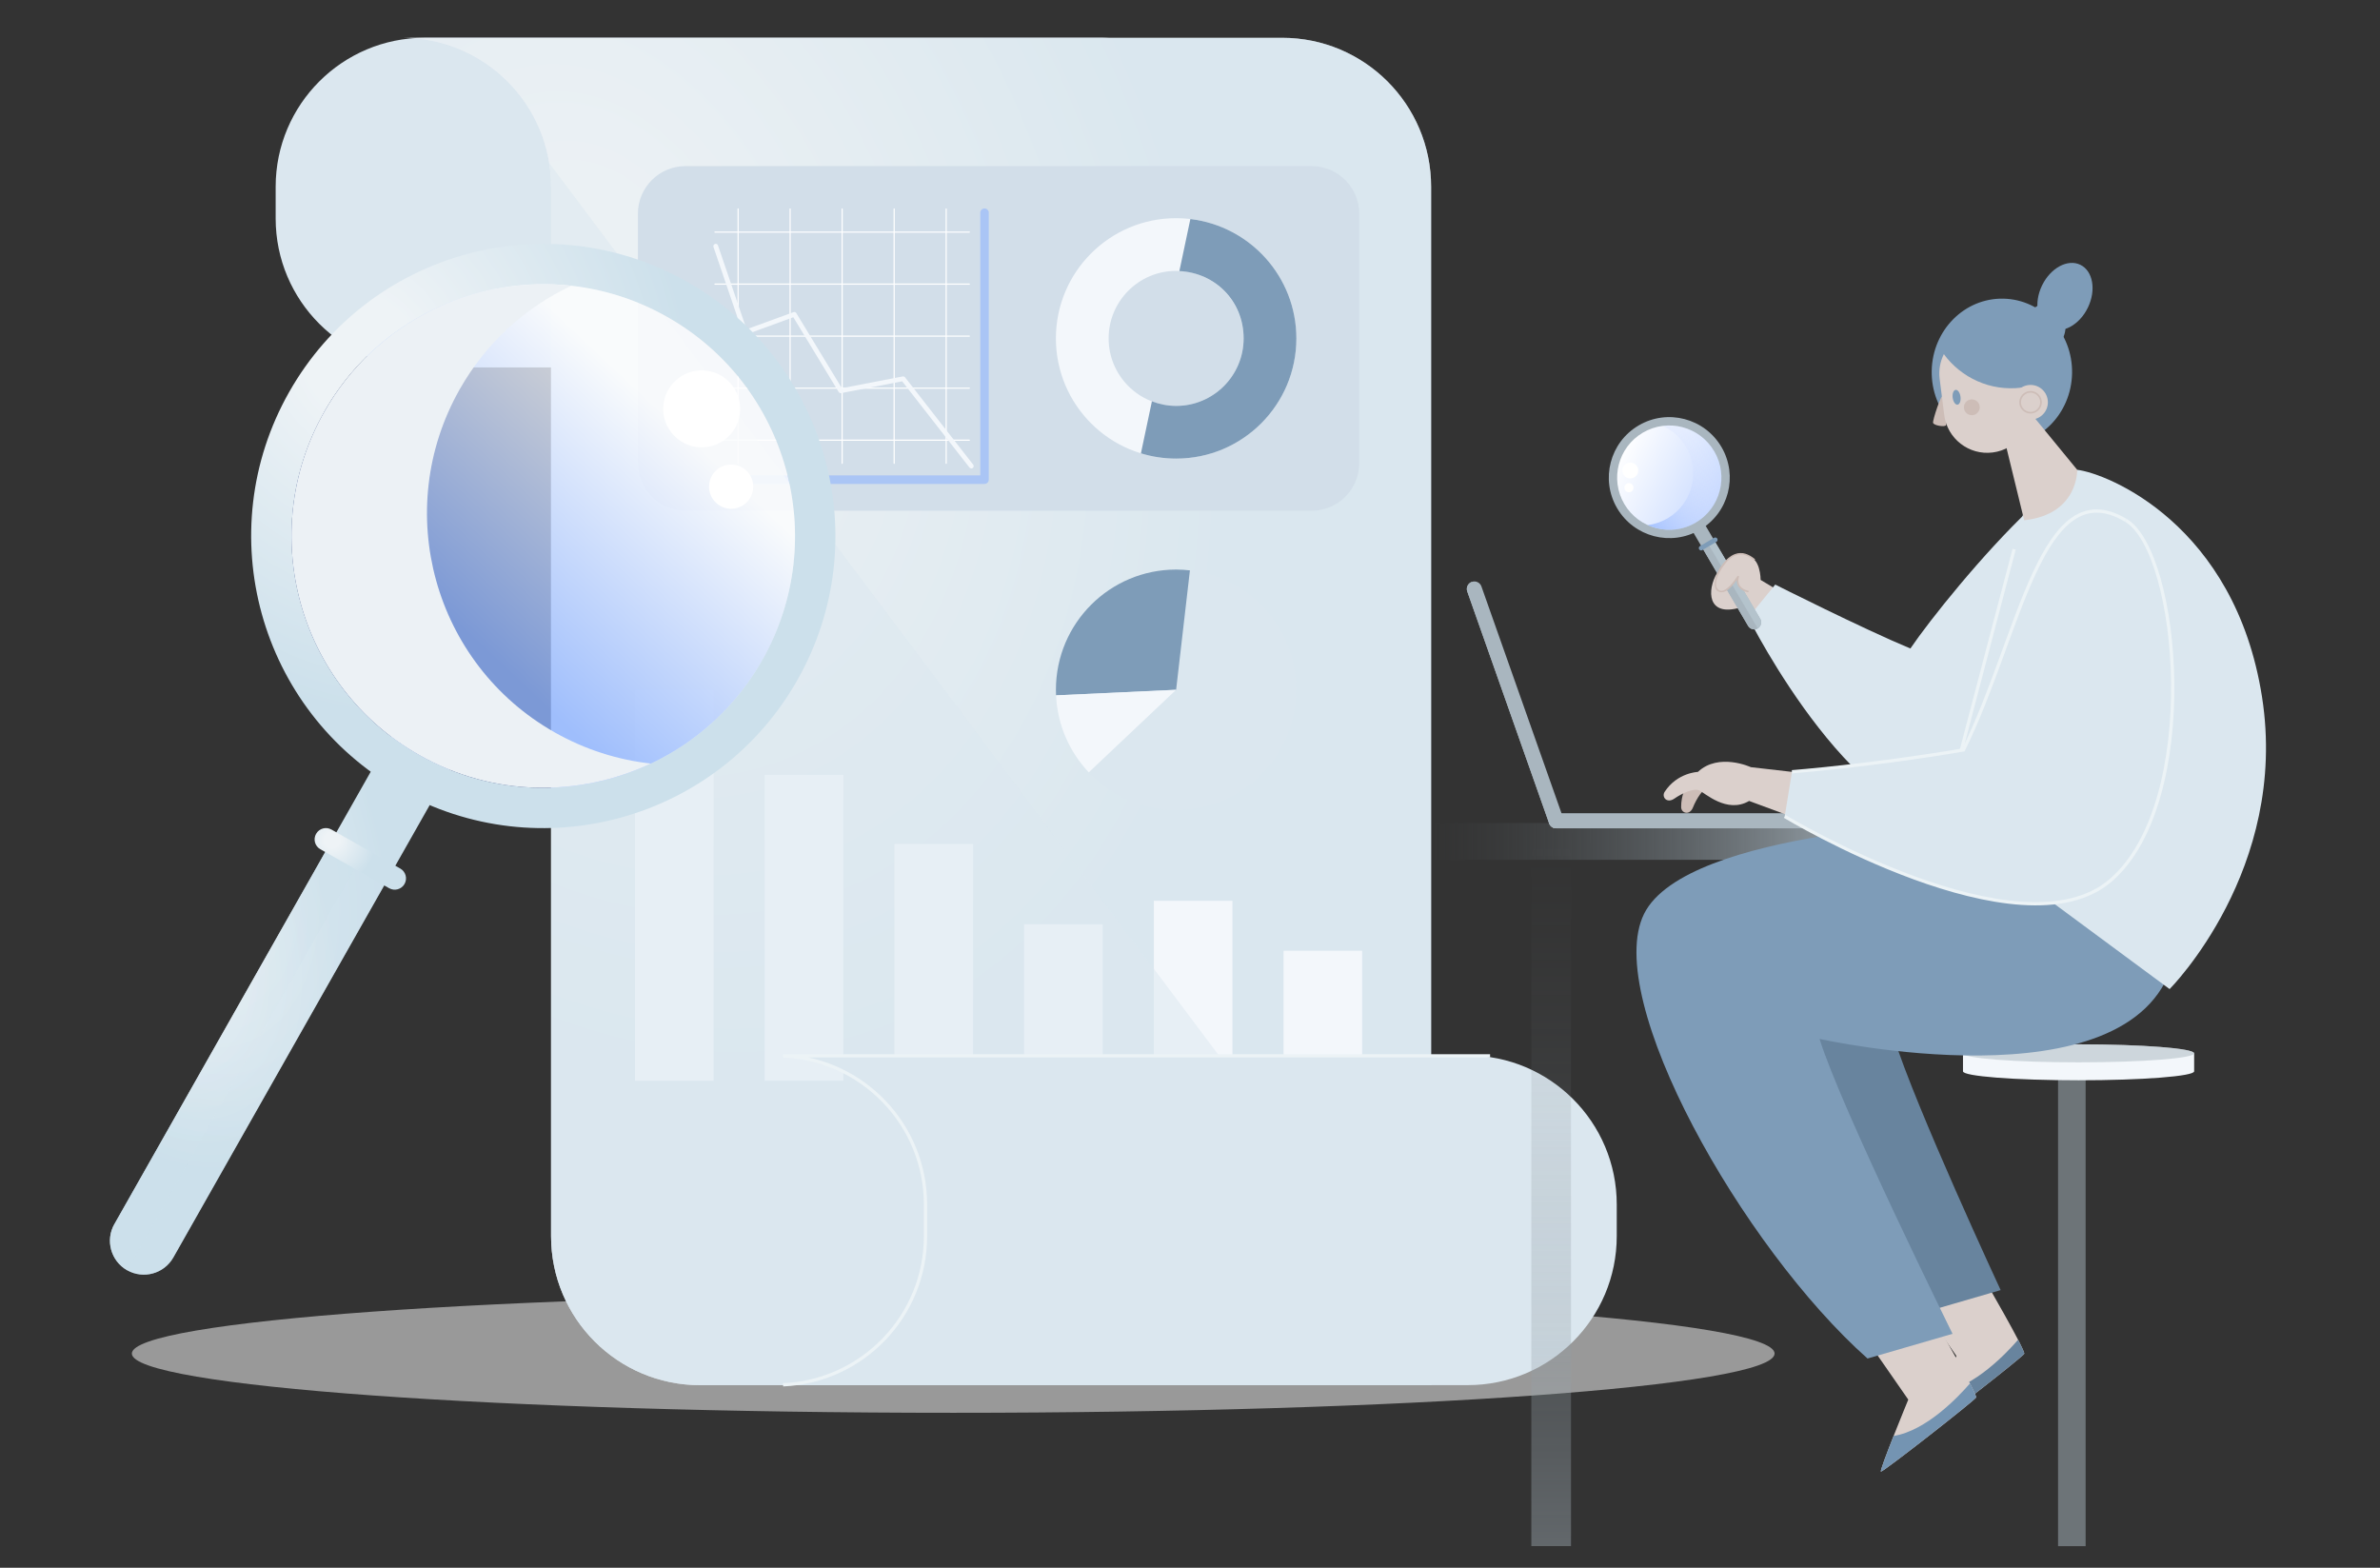 <svg xmlns="http://www.w3.org/2000/svg" width="334" height="220" viewBox="0 0 334 220" fill="none"><rect x="0" y="0" width="334" height="220" fill="#333333" stroke="none"/><path style="mix-blend-mode:multiply" opacity="0.5" d="M133.772 198.259C197.433 198.259 249.04 194.537 249.04 189.946C249.04 185.355 197.433 181.633 133.772 181.633C70.111 181.633 18.504 185.355 18.504 189.946C18.504 194.537 70.111 198.259 133.772 198.259Z" fill="white"></path><path d="M59.591 51.562H154.756C155.066 51.562 155.367 51.53 155.673 51.517C144.558 51.033 135.688 41.894 135.688 30.656V26.207C135.688 14.974 144.558 5.83 155.673 5.346C155.367 5.333 155.066 5.301 154.756 5.301H59.591C48.047 5.301 38.685 14.664 38.685 26.207V30.656C38.685 42.2 48.047 51.562 59.591 51.562Z" fill="#DBE7EF"></path><path d="M179.933 5.305H56.429C67.972 5.305 77.335 14.667 77.335 26.211V173.473C77.335 185.017 86.693 194.38 98.242 194.38H200.839V26.211C200.839 14.663 191.481 5.305 179.933 5.305Z" fill="#E9EEF3"></path><path d="M179.933 5.305H56.429C67.972 5.305 77.335 14.667 77.335 26.211V173.473C77.335 185.017 86.693 194.38 98.242 194.38H200.839V26.211C200.839 14.663 191.481 5.305 179.933 5.305Z" fill="url(#paint0_radial_756_2771)" fill-opacity="0.5"></path><path d="M96.202 23.309H184.071C187.753 23.309 190.747 26.297 190.747 29.984V64.998C190.747 68.68 187.758 71.674 184.071 71.674H96.198C92.516 71.674 89.522 68.685 89.522 64.998V29.984C89.522 26.302 92.511 23.309 96.198 23.309H96.202Z" fill="#D2DEE9"></path><path d="M148.181 47.486C148.181 56.803 155.732 64.354 165.049 64.354C174.366 64.354 181.917 56.803 181.917 47.486C181.917 38.169 174.366 30.617 165.049 30.617C155.732 30.617 148.181 38.169 148.181 47.486ZM155.581 47.486C155.581 42.257 159.82 38.013 165.054 38.013C170.287 38.013 174.526 42.252 174.526 47.486C174.526 52.719 170.287 56.958 165.054 56.958C159.82 56.958 155.581 52.719 155.581 47.486Z" fill="#F3F7FB"></path><path d="M165.054 56.96C170.283 56.96 174.526 52.721 174.526 47.488C174.526 42.255 170.529 38.281 165.51 38.039L167.052 30.738C175.425 31.728 181.927 38.846 181.927 47.488C181.927 56.805 174.375 64.356 165.058 64.356C163.338 64.356 161.673 64.096 160.112 63.617L161.655 56.317C162.713 56.723 163.858 56.96 165.058 56.96H165.054Z" fill="#7E9CB8"></path><g style="mix-blend-mode:multiply" opacity="0.6"><path d="M100.705 66.714H137.567V29.852C137.567 29.523 137.837 29.254 138.165 29.254C138.494 29.254 138.763 29.523 138.763 29.852V67.312C138.763 67.64 138.494 67.909 138.165 67.909H100.705C100.377 67.909 100.107 67.64 100.107 67.312C100.107 66.983 100.377 66.714 100.705 66.714Z" fill="#90B4FE"></path></g><path d="M103.502 39.953V47.09H100.335C100.289 47.09 100.253 47.126 100.253 47.172C100.253 47.217 100.289 47.254 100.335 47.254H103.502V54.39H100.335C100.289 54.39 100.253 54.426 100.253 54.472C100.253 54.518 100.289 54.554 100.335 54.554H103.502V61.69H100.335C100.289 61.69 100.253 61.727 100.253 61.773C100.253 61.818 100.289 61.855 100.335 61.855H103.502V65.021C103.502 65.067 103.538 65.103 103.584 65.103C103.629 65.103 103.666 65.067 103.666 65.021V61.855H110.802V65.021C110.802 65.067 110.838 65.103 110.884 65.103C110.93 65.103 110.966 65.067 110.966 65.021V61.855H118.102V65.021C118.102 65.067 118.139 65.103 118.184 65.103C118.23 65.103 118.267 65.067 118.267 65.021V61.855H125.403V65.021C125.403 65.067 125.439 65.103 125.485 65.103C125.53 65.103 125.567 65.067 125.567 65.021V61.855H132.703V65.021C132.703 65.067 132.74 65.103 132.785 65.103C132.831 65.103 132.867 65.067 132.867 65.021V61.855H136.034C136.079 61.855 136.116 61.818 136.116 61.773C136.116 61.727 136.079 61.69 136.034 61.69H132.867V54.554H136.034C136.079 54.554 136.116 54.518 136.116 54.472C136.116 54.426 136.079 54.39 136.034 54.39H132.867V47.254H136.034C136.079 47.254 136.116 47.217 136.116 47.172C136.116 47.126 136.079 47.09 136.034 47.09H132.867V39.953H136.034C136.079 39.953 136.116 39.917 136.116 39.871C136.116 39.826 136.079 39.789 136.034 39.789H132.867V32.653H136.034C136.079 32.653 136.116 32.617 136.116 32.571C136.116 32.525 136.079 32.489 136.034 32.489H132.867V29.322C132.867 29.277 132.831 29.24 132.785 29.24C132.74 29.24 132.703 29.277 132.703 29.322V32.489H125.567V29.322C125.567 29.277 125.53 29.24 125.485 29.24C125.439 29.24 125.403 29.277 125.403 29.322V32.489H118.267V29.322C118.267 29.277 118.23 29.24 118.184 29.24C118.139 29.24 118.102 29.277 118.102 29.322V32.489H110.966V29.322C110.966 29.277 110.93 29.24 110.884 29.24C110.838 29.24 110.802 29.277 110.802 29.322V32.489H103.666V29.322C103.666 29.277 103.629 29.24 103.584 29.24C103.538 29.24 103.502 29.277 103.502 29.322V32.489H100.335C100.289 32.489 100.253 32.525 100.253 32.571C100.253 32.617 100.289 32.653 100.335 32.653H103.502V39.789H100.335C100.289 39.789 100.253 39.826 100.253 39.871C100.253 39.917 100.289 39.953 100.335 39.953H103.502ZM110.802 32.653V39.789H103.666V32.653H110.802ZM118.102 32.653V39.789H110.966V32.653H118.102ZM125.403 47.258V54.395H118.267V47.258H125.403ZM118.267 47.09V39.953H125.403V47.09H118.267ZM118.098 54.39H110.962V47.254H118.098V54.39ZM110.962 47.09V39.953H118.098V47.09H110.962ZM125.398 32.653V39.789H118.262V32.653H125.398ZM132.698 39.789H125.562V32.653H132.698V39.789ZM132.698 47.09H125.562V39.953H132.698V47.09ZM132.698 54.39H125.562V47.254H132.698V54.39ZM125.562 61.69V54.554H132.698V61.69H125.562ZM118.262 61.69V54.554H125.398V61.69H118.262ZM110.962 61.69V54.554H118.098V61.69H110.962ZM103.661 54.554H110.797V61.69H103.661V54.554ZM103.661 47.254H110.797V54.39H103.661V47.254ZM103.661 39.953H110.797V47.09H103.661V39.953Z" fill="white"></path><path d="M136.308 65.743C136.381 65.743 136.45 65.72 136.514 65.674C136.66 65.56 136.687 65.35 136.573 65.204L127.01 52.949C126.932 52.848 126.804 52.803 126.681 52.826L118.144 54.477L111.756 43.947C111.674 43.81 111.505 43.75 111.355 43.805L104.766 46.21L100.76 34.442C100.701 34.269 100.514 34.173 100.336 34.232C100.162 34.292 100.067 34.483 100.126 34.657L104.246 46.743C104.274 46.83 104.337 46.899 104.42 46.935C104.502 46.976 104.593 46.976 104.68 46.949L111.332 44.517L117.697 55.011C117.77 55.13 117.907 55.194 118.044 55.166L126.608 53.51L136.048 65.606C136.117 65.688 136.213 65.734 136.313 65.734L136.308 65.743Z" fill="#F3F7FB"></path><path d="M191.161 133.418H180.133V151.66H191.161V133.418Z" fill="#F3F7FB"></path><path d="M172.956 126.412H161.928V151.658H172.956V126.412Z" fill="#F3F7FB"></path><path d="M154.751 129.711H143.723V151.653H154.751V129.711Z" fill="#F3F7FB"></path><path d="M136.554 118.434H125.521V151.659H136.554V118.434Z" fill="#F3F7FB"></path><path d="M118.345 108.738H107.317V151.655H118.345V108.738Z" fill="#F3F7FB"></path><path d="M100.144 96.801H89.111V151.658H100.144V96.801Z" fill="#F3F7FB"></path><path d="M148.181 96.8C148.181 106.117 155.732 113.668 165.049 113.668C174.366 113.668 181.917 106.117 181.917 96.8C181.917 87.483 174.366 79.932 165.049 79.932C155.732 79.932 148.181 87.483 148.181 96.8Z" fill="#DBE7EF"></path><path d="M148.203 97.576C148.189 97.316 148.185 97.061 148.185 96.796C148.185 87.479 155.736 79.928 165.053 79.928C165.705 79.928 166.353 79.969 166.988 80.042L165.053 96.796L148.203 97.576Z" fill="#7E9CB8"></path><path d="M165.053 96.801L152.793 108.386C150.101 105.538 148.39 101.76 148.203 97.581L165.053 96.801Z" fill="#F3F7FB"></path><g style="mix-blend-mode:multiply" opacity="0.5"><path d="M200.84 187.79V194.379H98.242C86.698 194.379 77.336 185.021 77.336 173.472V26.21C77.336 25.074 77.24 23.961 77.066 22.875L200.835 187.79H200.84Z" fill="#DBE7EF"></path></g><path d="M205.981 148.12H110.817C110.506 148.12 110.205 148.152 109.899 148.165C121.014 148.649 129.884 157.788 129.884 169.026V173.475C129.884 184.708 121.014 193.847 109.899 194.331C110.205 194.345 110.506 194.377 110.817 194.377H205.981C217.525 194.377 226.888 185.019 226.888 173.47V169.022C226.888 157.478 217.525 148.115 205.981 148.115V148.12Z" fill="#DBE7EF"></path><path d="M109.896 194.332C121.01 193.848 129.88 184.709 129.88 173.475V169.027C129.88 157.793 121.01 148.65 109.896 148.166H209.112" stroke="#ECF3F6" stroke-width="0.456" stroke-miterlimit="10"></path><path opacity="0.5" d="M288.819 216.971V149.862C288.819 148.795 289.686 147.928 290.754 147.928C291.821 147.928 292.688 148.795 292.688 149.862V216.971H288.814H288.819Z" fill="#A9B6BF"></path><path d="M275.478 150.338C275.478 151.036 282.741 151.597 291.698 151.597C300.655 151.597 307.919 151.031 307.919 150.338V147.815C307.919 147.117 300.655 146.551 291.698 146.551C282.741 146.551 275.478 147.117 275.478 147.815V150.338Z" fill="#F3F7FB"></path><path style="mix-blend-mode:multiply" opacity="0.5" d="M275.478 147.815C275.478 148.513 282.741 149.079 291.698 149.079C300.655 149.079 307.919 148.513 307.919 147.815C307.919 147.117 300.655 146.551 291.698 146.551C282.741 146.551 275.478 147.117 275.478 147.815Z" fill="#A9B6BF"></path><path d="M214.903 216.97V120.459C214.903 118.921 216.149 117.676 217.687 117.676C219.224 117.676 220.47 118.921 220.47 120.459V216.97H214.903Z" fill="url(#paint1_linear_756_2771)" fill-opacity="0.4"></path><path d="M178.073 118.079C178.073 119.502 179.228 120.661 180.656 120.661H263.177C264.601 120.661 265.76 119.507 265.76 118.079C265.76 116.655 264.605 115.496 263.177 115.496H180.656C179.232 115.496 178.073 116.65 178.073 118.079Z" fill="url(#paint2_linear_756_2771)"></path><path d="M217.344 115.179C217.344 114.595 217.818 114.125 218.402 114.125H252.897C253.481 114.125 253.955 114.6 253.955 115.179C253.955 115.763 253.481 116.238 252.897 116.238H218.402C217.818 116.238 217.344 115.763 217.344 115.179Z" fill="#A9B6BF"></path><path style="mix-blend-mode:multiply" d="M253.951 115.178C253.951 115.762 253.477 116.236 252.893 116.236H218.398C217.814 116.236 217.34 115.762 217.34 115.178H253.947H253.951Z" fill="#A9B6BF"></path><path d="M218.741 116.177C219.293 115.981 219.58 115.379 219.384 114.826L207.9 82.299C207.708 81.747 207.101 81.459 206.554 81.655C206.002 81.852 205.714 82.454 205.91 83.006L217.395 115.534C217.591 116.086 218.193 116.373 218.745 116.177H218.741Z" fill="#A9B6BF"></path><path style="mix-blend-mode:multiply" d="M206.554 81.656C206.002 81.852 205.714 82.455 205.91 83.007L217.395 115.534C217.591 116.087 218.193 116.374 218.745 116.178L206.558 81.656H206.554Z" fill="#A9B6BF"></path><path style="mix-blend-mode:multiply" d="M218.39 115.88C218.778 115.88 219.093 115.565 219.093 115.177C219.093 114.789 218.778 114.475 218.39 114.475C218.002 114.475 217.688 114.789 217.688 115.177C217.688 115.565 218.002 115.88 218.39 115.88Z" fill="#A9B6BF"></path><path d="M278.464 179.508C278.464 179.508 284.295 189.541 284.071 189.984C283.852 190.426 271.013 200.46 270.716 200.387C270.42 200.314 274.554 190.28 274.554 190.28L268.357 181.356L278.464 179.512V179.508Z" fill="#DBD0CC"></path><path d="M283.209 188.008C283.766 189.089 284.126 189.869 284.071 189.983C283.852 190.426 271.013 200.459 270.716 200.386C270.57 200.35 271.51 197.872 272.496 195.381C277.113 194.642 281.658 189.81 283.209 188.008Z" fill="#68849E"></path><path d="M280.942 115.917C280.942 115.917 244.312 116.446 238.399 128.368C232.485 140.286 251.284 168.908 268.832 184.508L280.764 181.04C280.764 181.04 268.777 155.266 265.752 145.515C265.752 145.515 297.691 151.018 303.618 130.65L280.937 115.912L280.942 115.917Z" fill="#68849E"></path><path d="M252.551 84.654L247.081 81.382C247.081 81.382 247.09 78.015 245.073 78.115C243.061 78.216 241.455 79.352 240.711 80.885C239.493 83.39 239.858 87.008 245.182 84.923L249.585 88.943L252.547 84.649L252.551 84.654Z" fill="#DBD0CC"></path><path d="M245.356 86.661C245.356 86.661 261.198 118.354 276.721 115.287C292.243 112.226 306.237 83.398 300.506 72.398C297.691 66.991 290.623 66.01 284.965 71.353C278.213 77.732 270.762 87.076 268.097 91.005C261.349 88.198 249.13 82.034 249.13 82.034L245.356 86.656V86.661Z" fill="#DBE7EF"></path><path d="M247.022 86.839C247.295 87.309 247.14 87.911 246.67 88.19C246.2 88.463 245.598 88.308 245.324 87.838L236.4 72.622C236.126 72.152 236.281 71.549 236.751 71.276C237.221 71.002 237.823 71.157 238.097 71.627L247.022 86.844V86.839Z" fill="#A9B6BF"></path><path d="M240.565 75.834L247.022 86.839C247.296 87.309 247.14 87.912 246.67 88.19C246.2 88.464 245.598 88.308 245.324 87.838L238.868 76.833L240.565 75.839V75.834Z" fill="#A9B6BF"></path><path style="mix-blend-mode:multiply" opacity="0.3" d="M239.721 76.331L240.569 75.834L247.026 86.839C247.299 87.309 247.144 87.912 246.674 88.19L239.721 76.331Z" fill="#CCE0EB"></path><path d="M241.583 62.73C243.955 66.777 242.6 71.979 238.558 74.347C234.515 76.72 229.314 75.364 226.941 71.317C224.568 67.27 225.924 62.069 229.966 59.701C234.009 57.328 239.21 58.688 241.583 62.73Z" fill="#A9B6BF"></path><path d="M240.57 63.323C242.614 66.809 241.446 71.294 237.964 73.339C234.478 75.383 229.998 74.215 227.949 70.729C225.905 67.243 227.073 62.758 230.554 60.714C234.04 58.669 238.521 59.837 240.565 63.323H240.57Z" fill="url(#paint3_linear_756_2771)"></path><path d="M229.747 65.46C230.062 65.994 229.879 66.678 229.35 66.993C228.816 67.303 228.132 67.125 227.822 66.591C227.511 66.057 227.689 65.373 228.218 65.063C228.752 64.752 229.437 64.93 229.747 65.46Z" fill="white"></path><path d="M229.15 68.111C229.328 68.417 229.227 68.809 228.922 68.992C228.616 69.169 228.224 69.069 228.041 68.763C227.863 68.458 227.963 68.065 228.269 67.883C228.575 67.705 228.967 67.805 229.15 68.111Z" fill="white"></path><path d="M240.995 75.585C241.086 75.74 241.036 75.941 240.876 76.037L238.896 77.2C238.741 77.292 238.54 77.241 238.449 77.082C238.357 76.927 238.408 76.726 238.567 76.635L240.547 75.471C240.703 75.38 240.908 75.43 240.999 75.59L240.995 75.585Z" fill="#7E9CB8"></path><path style="mix-blend-mode:multiply" opacity="0.7" d="M233.338 59.764C234.666 60.366 235.829 61.37 236.623 62.725C238.667 66.211 237.499 70.696 234.018 72.74C233.137 73.256 232.193 73.566 231.239 73.689C233.329 74.638 235.834 74.593 237.969 73.343C241.451 71.298 242.619 66.818 240.575 63.327C239.046 60.722 236.158 59.413 233.343 59.768L233.338 59.764Z" fill="url(#paint4_linear_756_2771)"></path><path d="M246.164 78.511C245.051 77.59 243.45 76.882 241.556 79.679C239.663 82.472 241.273 84.831 243.924 80.907C243.924 80.907 243.34 82.704 245.293 83.001" fill="#DBD0CC"></path><path d="M246.086 78.594C245.434 78.07 244.704 77.695 243.85 77.869C242.678 78.106 241.806 79.397 241.282 80.374C240.962 80.967 240.469 82.317 241.222 82.806C242.117 83.385 243.485 81.35 243.828 80.853C243.901 80.752 244.074 80.812 244.038 80.939C243.727 81.948 244.325 82.696 245.324 82.892C245.47 82.92 245.406 83.139 245.265 83.111C244.147 82.892 243.467 82.021 243.819 80.88C243.887 80.908 243.955 80.939 244.028 80.967C243.54 81.67 242.436 83.367 241.332 83.079C240.46 82.856 240.579 81.752 240.757 81.081C241.09 79.826 242.19 78.248 243.44 77.768C244.489 77.367 245.415 77.764 246.25 78.435C246.365 78.526 246.2 78.686 246.091 78.594H246.086Z" fill="#CDBDB7"></path><path d="M271.71 185.637C271.71 185.637 277.541 195.67 277.318 196.113C277.099 196.555 264.259 206.589 263.962 206.516C263.666 206.443 267.8 196.409 267.8 196.409L261.604 187.485L271.71 185.641V185.637Z" fill="#DBD0CC"></path><path d="M276.456 194.137C277.013 195.218 277.373 195.998 277.318 196.112C277.099 196.555 264.26 206.588 263.963 206.515C263.817 206.479 264.757 204.001 265.743 201.51C270.36 200.771 274.905 195.939 276.456 194.137Z" fill="#7494B2"></path><path d="M276.716 115.289C276.716 115.289 236.637 116.32 230.724 128.238C224.81 140.156 244.53 175.043 262.079 190.643L274.01 187.175C274.01 187.175 258.374 155.541 255.349 145.791C255.349 145.791 298.982 155.541 304.904 135.173L276.711 115.289H276.716Z" fill="#7E9CB8"></path><path d="M291.507 65.928C295.696 66.421 313.646 73.57 317.442 97.794C321.238 122.017 304.475 138.799 304.475 138.799L272.695 115.306C272.695 115.306 281.994 79.84 283.888 72.256L291.512 65.928H291.507Z" fill="#DBE7EF"></path><path d="M282.656 77.066L273.006 113.778" stroke="#ECF3F6" stroke-width="0.456" stroke-miterlimit="10"></path><path d="M238.275 108.363C238.275 108.363 235.911 110.033 235.925 113.255C235.925 114.117 237.107 114.505 237.586 113.305C238.065 112.105 239.014 110.585 239.835 110.426L238.275 108.363Z" fill="#CDBDB7"></path><path d="M255.357 108.762L245.707 107.657C245.707 107.657 241.199 105.572 238.274 108.323C238.274 108.323 235.381 108.415 233.616 111.111C233.141 111.832 233.912 112.804 234.975 112.069C236.038 111.33 237.663 110.587 238.438 110.906C239.21 111.225 242.335 114.237 245.465 112.398L254.965 115.916L255.353 108.762H255.357Z" fill="#DBD0CC"></path><path d="M250.457 114.574C250.457 114.574 283.582 134.567 296.28 123.475C308.974 112.383 305.912 77.506 298.325 73.007C286.475 65.976 283.496 89.186 275.547 105.238C262.717 107.428 251.479 108.3 251.479 108.3L250.457 114.574Z" fill="#DBE7EF"></path><path d="M298.319 73.007C286.47 65.976 283.49 89.186 275.542 105.238C262.712 107.428 251.474 108.3 251.474 108.3" stroke="#ECF3F6" stroke-width="0.456" stroke-miterlimit="10"></path><path d="M250.457 114.572C250.457 114.572 283.582 134.566 296.28 123.474C308.974 112.382 305.912 77.505 298.325 73.006" stroke="#ECF3F6" stroke-width="0.456" stroke-miterlimit="10"></path><path d="M286.575 40.052C285.384 42.512 285.854 45.199 287.629 46.061C289.404 46.924 291.808 45.628 293.004 43.169C294.195 40.709 293.725 38.022 291.95 37.16C290.175 36.297 287.77 37.593 286.575 40.052Z" fill="#7E9CB8"></path><path d="M284.481 46.102C284.695 47.822 286.073 49.059 287.551 48.876C289.03 48.689 290.056 47.147 289.837 45.427C289.623 43.711 288.245 42.47 286.767 42.657C285.288 42.844 284.262 44.387 284.481 46.107V46.102Z" fill="#7E9CB8"></path><path d="M271.089 52.016C270.979 57.702 275.3 62.397 280.739 62.502C286.178 62.606 290.677 58.085 290.786 52.395C290.896 46.71 286.575 42.015 281.136 41.91C275.697 41.805 271.198 46.331 271.089 52.016Z" fill="#7E9CB8"></path><path d="M284.868 57.838L291.507 65.928C291.507 65.928 291.694 72.192 284.065 73.009L281.25 61.483L284.868 57.838Z" fill="#DBD0CC"></path><path d="M272.59 55.721C272.691 56.538 273.307 59.403 273.092 59.682C272.878 59.96 271.372 59.709 271.281 59.335C271.19 58.961 272.508 55.073 272.59 55.721Z" fill="#CDBDB7"></path><path d="M283.701 54.399C284.007 54.358 284.304 54.298 284.6 54.239L284.91 56.698C285.33 60.029 282.971 63.077 279.64 63.497C276.31 63.917 273.266 61.558 272.842 58.222L272.203 53.167C272.048 51.93 272.276 50.735 272.792 49.699C275.224 53.012 279.33 54.946 283.701 54.394V54.399Z" fill="#DBD0CC"></path><path d="M282.546 56.757C282.715 58.089 283.933 59.033 285.265 58.864C286.598 58.696 287.542 57.477 287.373 56.145C287.204 54.813 285.986 53.868 284.654 54.037C283.322 54.206 282.377 55.424 282.546 56.757Z" fill="#DBD0CC"></path><g style="mix-blend-mode:multiply"><path d="M283.395 56.647C283.286 55.784 283.902 54.995 284.764 54.886C285.64 54.776 286.421 55.401 286.525 56.254C286.58 56.674 286.466 57.085 286.206 57.418C285.946 57.751 285.576 57.965 285.157 58.016C285.088 58.025 285.024 58.029 284.956 58.029C284.162 58.029 283.491 57.436 283.391 56.647H283.395ZM284.792 55.114C284.052 55.205 283.528 55.885 283.624 56.619C283.715 57.349 284.381 57.883 285.129 57.792C285.485 57.746 285.805 57.564 286.028 57.281C286.247 56.998 286.348 56.642 286.302 56.286C286.215 55.615 285.64 55.105 284.965 55.105C284.91 55.105 284.851 55.105 284.792 55.114Z" fill="#CDBDB7"></path></g><path d="M274.033 55.816C274.106 56.391 274.411 56.824 274.712 56.788C275.014 56.751 275.201 56.254 275.128 55.679C275.055 55.104 274.749 54.671 274.448 54.707C274.142 54.744 273.96 55.241 274.028 55.816H274.033Z" fill="#7E9CB8"></path><path d="M275.616 57.295C275.693 57.902 276.25 58.335 276.857 58.258C277.468 58.18 277.897 57.624 277.819 57.017C277.742 56.405 277.185 55.976 276.578 56.054C275.967 56.132 275.538 56.688 275.616 57.295Z" fill="#CDBDB7"></path><path d="M16.054 171.777L54.847 103.322C56.097 104.271 57.416 105.156 58.821 105.95C60.221 106.744 61.659 107.429 63.114 108.017L24.322 176.463C23.026 178.749 20.129 179.552 17.838 178.256C15.557 176.96 14.754 174.058 16.045 171.777H16.054Z" fill="url(#paint5_radial_756_2771)"></path><path d="M46.424 118.188L16.054 171.777C14.758 174.063 15.561 176.965 17.847 178.256C20.133 179.552 23.035 178.749 24.331 176.463L54.7 122.874L46.428 118.184L46.424 118.188Z" fill="url(#paint6_radial_756_2771)" fill-opacity="0.5"></path><g style="mix-blend-mode:multiply" opacity="0.3"><path d="M50.557 120.533L46.424 118.188L16.054 171.777C14.758 174.063 15.561 176.965 17.847 178.256L50.562 120.533H50.557Z" fill="url(#paint7_radial_756_2771)"></path></g><path d="M56.033 110.878C75.725 122.038 100.738 115.121 111.903 95.428C123.064 75.736 116.147 50.723 96.454 39.558C76.761 28.397 51.748 35.315 40.583 55.007C29.423 74.7 36.34 99.713 56.033 110.878ZM45.506 57.8C55.125 40.826 76.683 34.863 93.657 44.481C110.63 54.099 116.594 75.658 106.975 92.631C97.357 109.605 75.798 115.568 58.825 105.95C41.852 96.332 35.888 74.773 45.511 57.8H45.506Z" fill="url(#paint8_radial_756_2771)"></path><path style="mix-blend-mode:screen" opacity="0.8" d="M45.507 57.8C35.888 74.773 41.847 96.332 58.821 105.95C75.794 115.568 97.353 109.609 106.971 92.632C116.589 75.658 110.626 54.099 93.653 44.481C76.679 34.863 55.12 40.822 45.502 57.8H45.507Z" fill="url(#paint9_linear_756_2771)"></path><path d="M93.238 56.057C92.507 58.95 94.264 61.884 97.157 62.609C100.045 63.339 102.984 61.583 103.709 58.69C104.434 55.797 102.682 52.863 99.794 52.138C96.901 51.408 93.968 53.165 93.238 56.057Z" fill="white"></path><path d="M99.598 67.536C99.178 69.197 100.187 70.88 101.848 71.3C103.508 71.72 105.192 70.712 105.612 69.051C106.032 67.39 105.023 65.706 103.362 65.287C101.702 64.867 100.018 65.875 99.598 67.536Z" fill="white"></path><path d="M44.357 117.015C43.923 117.776 44.192 118.744 44.954 119.173L54.609 124.643C55.371 125.077 56.338 124.808 56.772 124.046C57.205 123.284 56.936 122.316 56.174 121.883L46.519 116.412C45.757 115.979 44.79 116.248 44.361 117.01L44.357 117.015Z" fill="url(#paint10_radial_756_2771)"></path><path style="mix-blend-mode:multiply" d="M80.165 40.106C73.796 43.108 68.257 48.032 64.52 54.62C54.901 71.594 60.86 93.152 77.834 102.771C82.127 105.203 86.713 106.635 91.33 107.151C81.301 111.882 69.206 111.837 58.821 105.951C41.847 96.333 35.884 74.774 45.507 57.8C52.693 45.121 66.541 38.591 80.165 40.106Z" fill="#ECF1F5"></path><defs><radialGradient id="paint0_radial_756_2771" cx="0" cy="0" r="1" gradientUnits="userSpaceOnUse" gradientTransform="translate(83.813 42.273) rotate(66.873) scale(162.887 118.503)"><stop offset="0.122" stop-color="#EEF3F6"></stop><stop offset="0.7" stop-color="#CCE0EB"></stop></radialGradient><linearGradient id="paint1_linear_756_2771" x1="217.687" y1="117.676" x2="217.687" y2="216.97" gradientUnits="userSpaceOnUse"><stop stop-color="#4F5559" stop-opacity="0"></stop><stop offset="1" stop-color="#A9B6BF"></stop></linearGradient><linearGradient id="paint2_linear_756_2771" x1="200.937" y1="117.919" x2="265.76" y2="118.079" gradientUnits="userSpaceOnUse"><stop stop-color="#4F5559" stop-opacity="0"></stop><stop offset="1" stop-color="#A9B6BF"></stop></linearGradient><linearGradient id="paint3_linear_756_2771" x1="227.204" y1="63.41" x2="256.121" y2="77.37" gradientUnits="userSpaceOnUse"><stop stop-color="white"></stop><stop offset="1" stop-color="#8FB3FF"></stop></linearGradient><linearGradient id="paint4_linear_756_2771" x1="229.413" y1="70.176" x2="240.884" y2="63.445" gradientUnits="userSpaceOnUse"><stop stop-color="#8FB3FF"></stop><stop offset="1" stop-color="#E1E7FF" stop-opacity="0"></stop></linearGradient><radialGradient id="paint5_radial_756_2771" cx="0" cy="0" r="1" gradientUnits="userSpaceOnUse" gradientTransform="translate(24.471 118.094) rotate(70.56) scale(63.477 40.125)"><stop offset="0.122" stop-color="#EEF3F6"></stop><stop offset="0.7" stop-color="#CCE0EB"></stop></radialGradient><radialGradient id="paint6_radial_756_2771" cx="0" cy="0" r="1" gradientUnits="userSpaceOnUse" gradientTransform="translate(22.88 130.05) rotate(70.111) scale(51.134 32.947)"><stop offset="0.122" stop-color="#EEF3F6"></stop><stop offset="0.7" stop-color="#CCE0EB"></stop></radialGradient><radialGradient id="paint7_radial_756_2771" cx="0" cy="0" r="1" gradientUnits="userSpaceOnUse" gradientTransform="translate(22.096 129.932) rotate(71.892) scale(50.07 29.792)"><stop offset="0.122" stop-color="#EEF3F6"></stop><stop offset="0.7" stop-color="#CCE0EB"></stop></radialGradient><radialGradient id="paint8_radial_756_2771" cx="0" cy="0" r="1" gradientUnits="userSpaceOnUse" gradientTransform="translate(50.795 50.253) rotate(60.786) scale(74.424 63.855)"><stop offset="0.122" stop-color="#EEF3F6"></stop><stop offset="0.7" stop-color="#CCE0EB"></stop></radialGradient><linearGradient id="paint9_linear_756_2771" x1="92.772" y1="57.626" x2="64.51" y2="87.699" gradientUnits="userSpaceOnUse"><stop stop-color="white"></stop><stop offset="1" stop-color="#8FB3FF"></stop></linearGradient><radialGradient id="paint10_radial_756_2771" cx="0" cy="0" r="1" gradientUnits="userSpaceOnUse" gradientTransform="translate(46.582 117.895) rotate(50.313) scale(8.901 8.81)"><stop offset="0.122" stop-color="#EEF3F6"></stop><stop offset="0.7" stop-color="#CCE0EB"></stop></radialGradient></defs></svg>